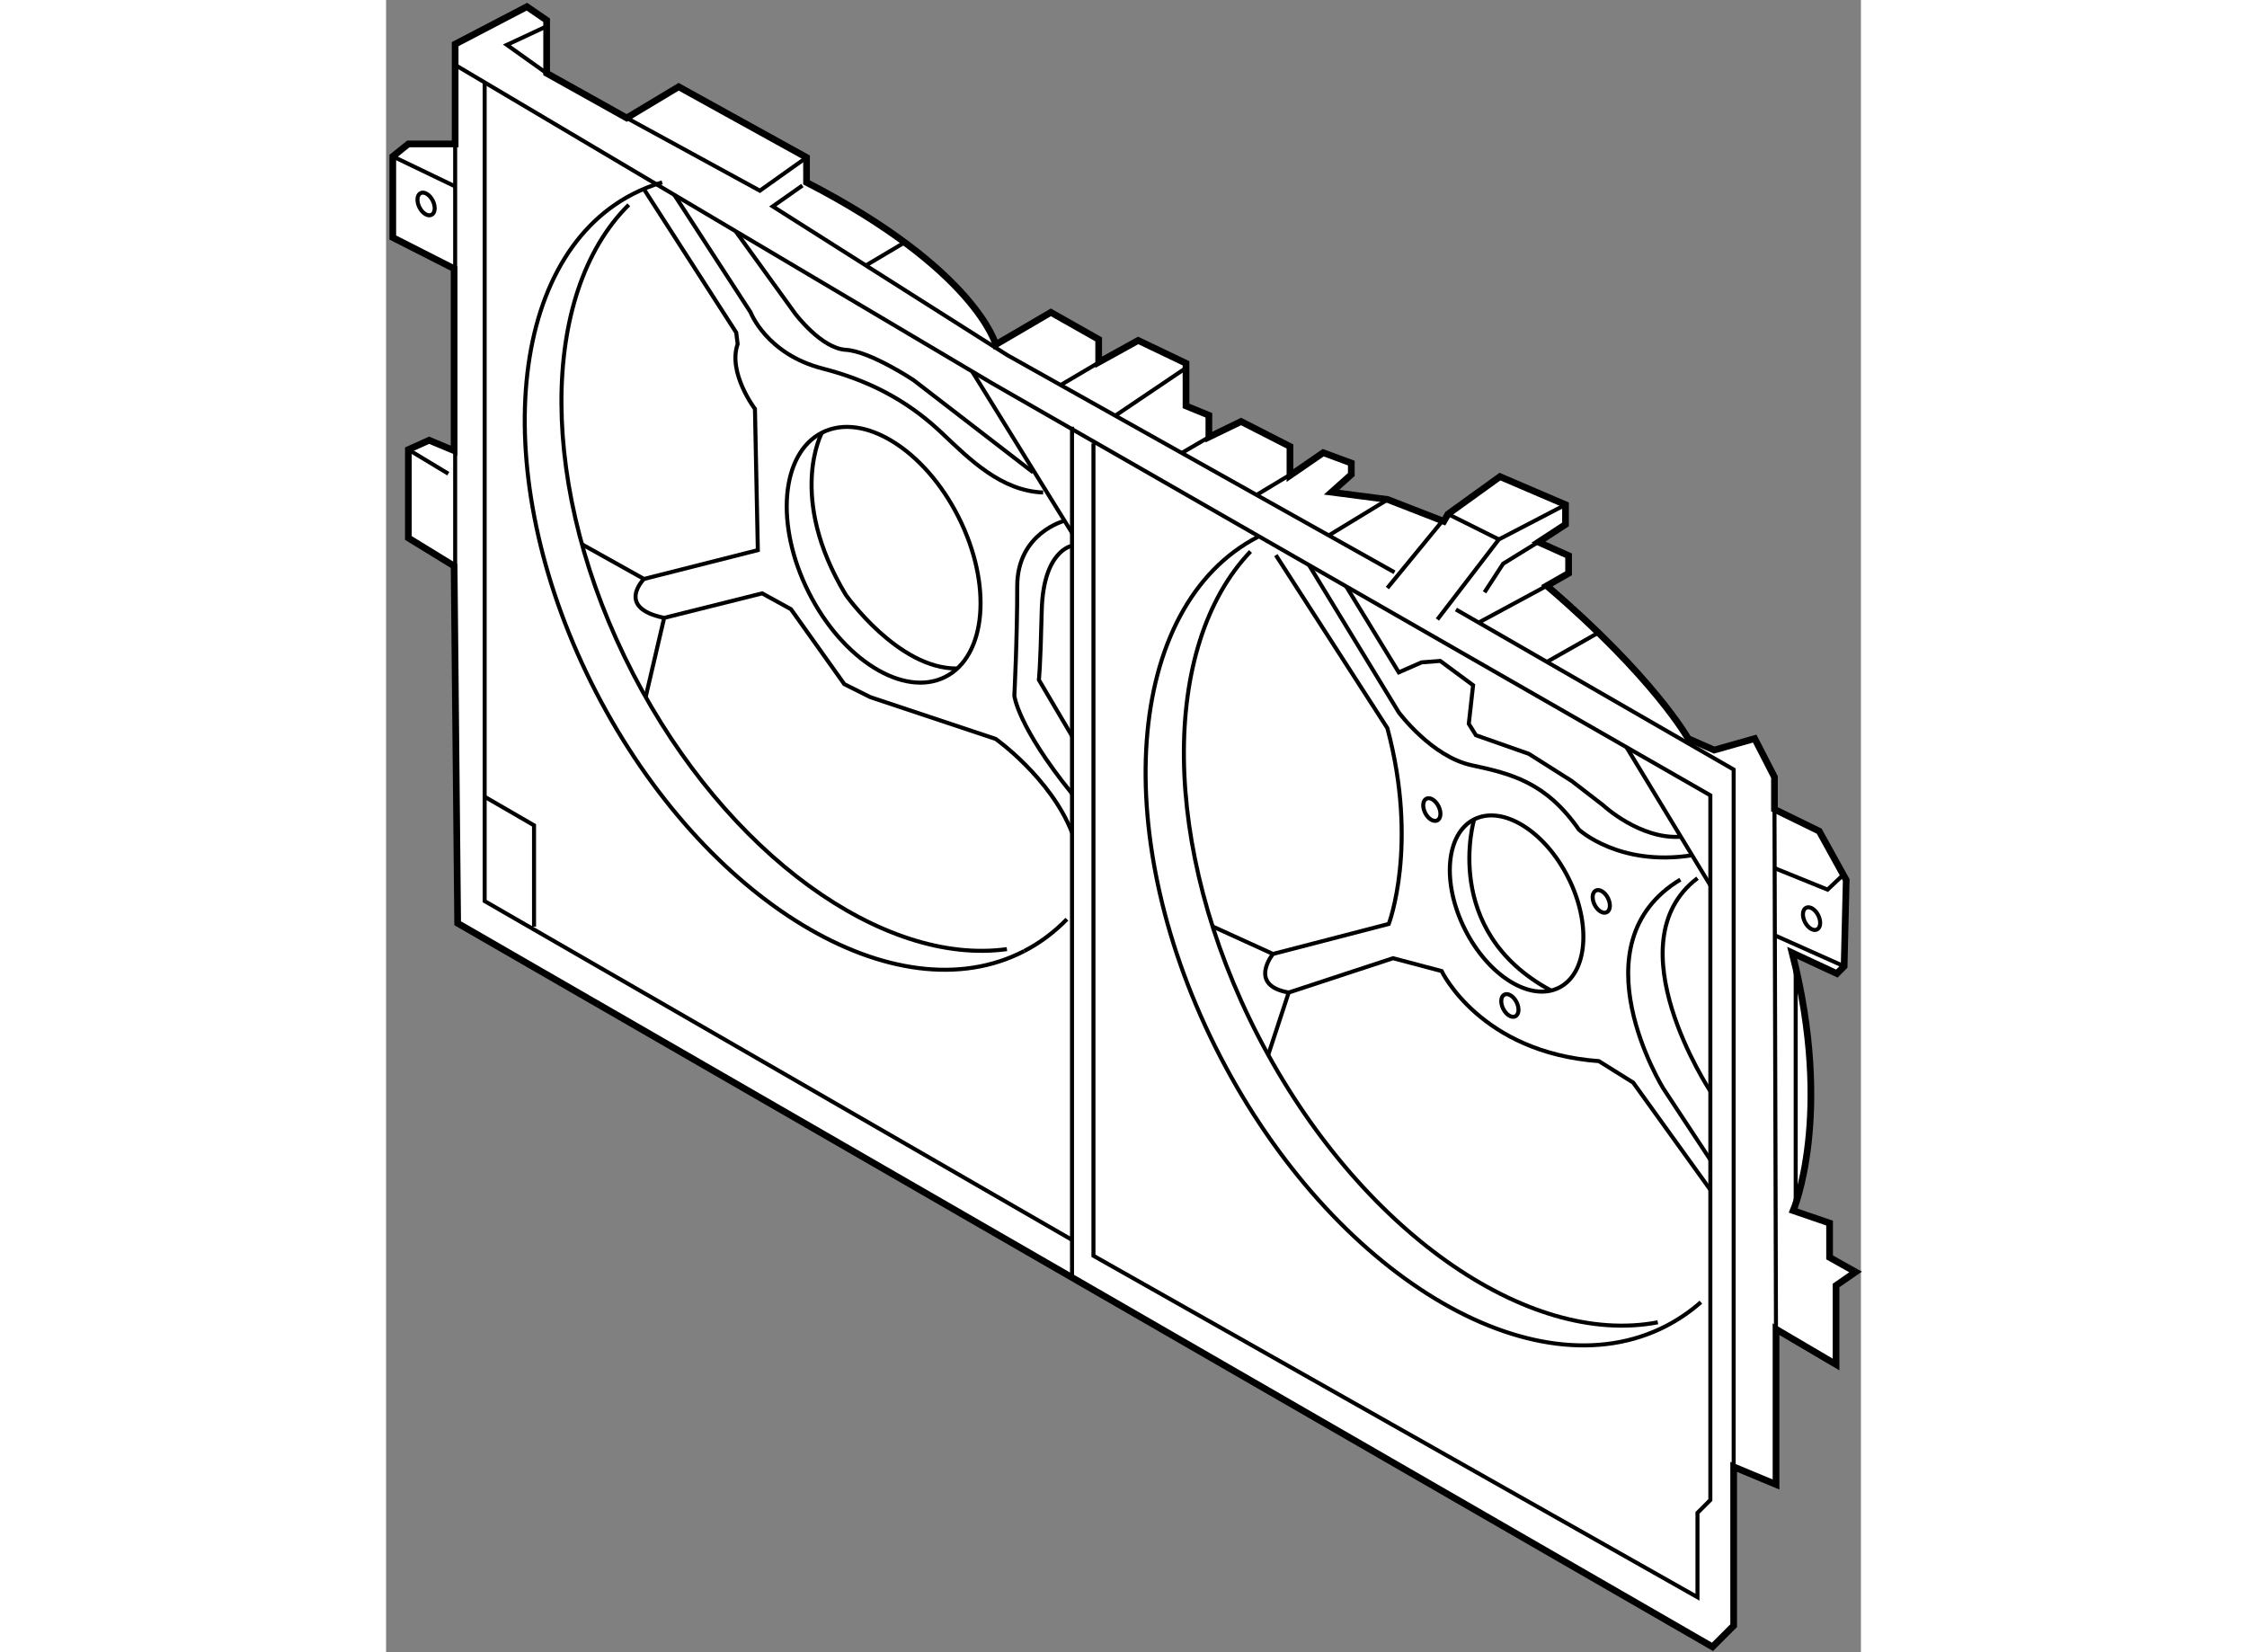<?xml version="1.0" encoding="utf-8"?>
<!-- Generator: Adobe Illustrator 15.1.0, SVG Export Plug-In . SVG Version: 6.00 Build 0)  -->
<!DOCTYPE svg PUBLIC "-//W3C//DTD SVG 1.1//EN" "http://www.w3.org/Graphics/SVG/1.1/DTD/svg11.dtd">
<svg version="1.1" xmlns="http://www.w3.org/2000/svg" xmlns:xlink="http://www.w3.org/1999/xlink" x="0px" y="0px" width="244.8px"
	 height="180px" viewBox="91.188 21.045 109.998 123.224" enable-background="new 0 0 244.8 180" xml:space="preserve">
	
<rect x="91.188" y="21.045" width="109.998" height="123.224" fill="#808080" stroke="none"/>
	
<g><path fill="#FFFFFF" stroke="#000000" stroke-width="0.5" d="M96.528,89.902l93.587,53.967l1.579-1.578V131.76v-1.316l3.159,1.316
				v-11.584l4.476,2.633v-5.891l1.457-1.008l-1.938-1.086v-2.559l-2.714-0.93c0,0,3.024-7.057-0.078-19.229l3.334,1.55l0.543-0.543
				l0.155-6.435l-2.016-3.645l-3.335-1.628v-2.404l-1.474-2.869l-3.024,0.854l-1.938-0.854c0,0-2.56-4.575-10.546-11.398l1.628-0.93
				v-1.318l-2.249-1.009l2.018-1.318v-1.473l-4.886-2.094l-3.877,2.792l-0.312,0.542l-4.186-1.628l-4.188-0.544l1.474-1.318v-0.853
				l-2.094-0.775l-2.481,1.706v-2.171l-3.644-1.861l-2.404,1.164v-1.628l-1.705-0.698v-3.179l-3.567-1.706l-2.946,1.628v-1.706
				l-3.566-2.016l-4.11,2.403c0,0-1.473-5.583-14.112-12.096v-1.86l-9.537-5.272l-3.877,2.326l-5.97-3.334v-3.955l-1.473-1.008
				l-5.351,2.792v7.443h-3.489l-1.163,0.931v6.048l4.574,2.326v13.569l-1.861-0.775l-1.55,0.698v6.59l3.411,2.094L96.528,89.902z"></path><ellipse transform="matrix(0.893 -0.45 0.45 0.893 -14.351 64.441)" fill="none" stroke="#000000" stroke-width="0.3" cx="128.301" cy="62.391" rx="6.252" ry="10.202"></ellipse><ellipse transform="matrix(0.893 -0.45 0.45 0.893 -21.005 88.47)" fill="none" stroke="#000000" stroke-width="0.3" cx="175.51" cy="88.399" rx="4.308" ry="7.029"></ellipse><ellipse transform="matrix(0.893 -0.45 0.45 0.893 -18.506 84.914)" fill="none" stroke="#000000" stroke-width="0.3" cx="169.186" cy="81.346" rx="0.556" ry="0.906"></ellipse><ellipse transform="matrix(0.892 -0.451 0.451 0.892 -24.509 89.309)" fill="none" stroke="#000000" stroke-width="0.3" cx="175.096" cy="96.069" rx="0.556" ry="0.907"></ellipse><ellipse transform="matrix(0.893 -0.45 0.45 0.893 -20.235 91.339)" fill="none" stroke="#000000" stroke-width="0.3" cx="181.824" cy="88.191" rx="0.556" ry="0.906"></ellipse><path fill="none" stroke="#000000" stroke-width="0.3" d="M189.249,118.164c-0.783,0.691-1.645,1.283-2.583,1.77
				c-9.96,5.154-24.849-3.84-33.265-20.09c-8.406-16.252-7.15-33.606,2.812-38.76"></path><path fill="none" stroke="#000000" stroke-width="0.3" d="M186.037,119.664c-9.7,1.867-22.299-6.846-29.78-21.295
				c-7.326-14.161-7.313-29.161-0.596-36.194"></path><path fill="none" stroke="#000000" stroke-width="0.3" d="M138.776,91.979c-9.553,4.943-23.834-3.684-31.906-19.272
				c-8.063-15.588-6.859-32.233,2.697-37.177c0.713-0.369,1.453-0.663,2.214-0.883"></path><path fill="none" stroke="#000000" stroke-width="0.3" d="M141.966,89.601c-0.932,0.959-1.995,1.759-3.189,2.377"></path><path fill="none" stroke="#000000" stroke-width="0.3" d="M137.492,91.832c-9.207,1.269-20.881-7.016-27.884-20.538
				c-7.118-13.759-7.015-28.343-0.319-34.975"></path><ellipse transform="matrix(0.893 -0.45 0.45 0.893 -19.13 98.538)" fill="none" stroke="#000000" stroke-width="0.3" cx="197.505" cy="89.47" rx="0.556" ry="0.906"></ellipse><ellipse transform="matrix(0.893 -0.45 0.45 0.893 -6.22 46.293)" fill="none" stroke="#000000" stroke-width="0.3" cx="94.171" cy="36.217" rx="0.556" ry="0.906"></ellipse><line fill="none" stroke="#000000" stroke-width="0.3" x1="142.347" y1="52.872" x2="142.347" y2="116.318"></line><polyline fill="none" stroke="#000000" stroke-width="0.3" points="143.946,54.116 143.946,114.701 188.995,140.166 
				188.995,133.877 189.954,132.916 189.954,80.361 136.44,49.661 96.341,25.888 		"></polyline><polyline fill="none" stroke="#000000" stroke-width="0.3" points="98.541,27.192 98.541,88.25 142.347,113.516 		"></polyline><polyline fill="none" stroke="#000000" stroke-width="0.3" points="98.541,80.468 102.224,82.6 102.224,90.158 		"></polyline><line fill="none" stroke="#000000" stroke-width="0.3" x1="96.341" y1="31.781" x2="96.341" y2="64.475"></line><line fill="none" stroke="#000000" stroke-width="0.3" x1="91.689" y1="32.711" x2="96.341" y2="34.947"></line><line fill="none" stroke="#000000" stroke-width="0.3" x1="92.852" y1="54.578" x2="95.828" y2="56.374"></line><polyline fill="none" stroke="#000000" stroke-width="0.3" points="191.694,130.443 191.694,79.186 191.694,78.44 170.981,66.501 
						"></polyline><polyline fill="none" stroke="#000000" stroke-width="0.3" points="103.165,26.508 100.198,24.392 103.165,23.006 		"></polyline><polyline fill="none" stroke="#000000" stroke-width="0.3" points="109.135,29.842 119.066,35.266 122.549,32.789 		"></polyline><polyline fill="none" stroke="#000000" stroke-width="0.3" points="122.239,34.882 120.026,36.438 137.509,47.525 166.398,63.728 
						"></polyline><polyline fill="none" stroke="#000000" stroke-width="0.3" points="165.865,64.9 170.391,59.385 174.18,61.276 		"></polyline><polyline fill="none" stroke="#000000" stroke-width="0.3" points="179.153,58.687 174.18,61.276 169.597,67.246 		"></polyline><line fill="none" stroke="#000000" stroke-width="0.3" x1="177.757" y1="64.735" x2="172.676" y2="67.478"></line><polyline fill="none" stroke="#000000" stroke-width="0.3" points="177.646,61.146 174.5,63.088 173.113,65.22 		"></polyline><line fill="none" stroke="#000000" stroke-width="0.3" x1="144.88" y1="47.765" x2="141.499" y2="49.764"></line><line fill="none" stroke="#000000" stroke-width="0.3" x1="150.852" y1="48.484" x2="145.572" y2="52.048"></line><line fill="none" stroke="#000000" stroke-width="0.3" x1="152.557" y1="53.647" x2="150.529" y2="54.829"></line><line fill="none" stroke="#000000" stroke-width="0.3" x1="159.309" y1="56.032" x2="156.11" y2="57.959"></line><line fill="none" stroke="#000000" stroke-width="0.3" x1="165.894" y1="58.3" x2="161.494" y2="60.978"></line><line fill="none" stroke="#000000" stroke-width="0.3" x1="181.604" y1="68.232" x2="177.763" y2="70.41"></line><line fill="none" stroke="#000000" stroke-width="0.3" x1="194.738" y1="81.406" x2="194.854" y2="121.721"></line><polyline fill="none" stroke="#000000" stroke-width="0.3" points="194.751,85.794 198.699,87.394 199.871,86.285 		"></polyline><line fill="none" stroke="#000000" stroke-width="0.3" x1="199.934" y1="93.113" x2="194.765" y2="90.805"></line><line fill="none" stroke="#000000" stroke-width="0.3" x1="196.32" y1="93.191" x2="196.32" y2="111.336"></line><line fill="none" stroke="#000000" stroke-width="0.3" x1="129.866" y1="39.125" x2="126.971" y2="40.843"></line><path fill="none" stroke="#000000" stroke-width="0.3" d="M152.831,90.139l4.504,2.053l8.636-2.239c0,0,2.239-5.864-0.106-14.605
				l-8.315-12.899"></path><path fill="none" stroke="#000000" stroke-width="0.3" d="M156.98,99.719l1.527-4.65l7.783-2.559l3.624,0.959
				c0,0,2.878,6.078,11.726,6.717l2.559,1.598l5.755,7.996"></path><path fill="none" stroke="#000000" stroke-width="0.3" d="M189.954,102.424c0,0-7.319-11.051-0.958-15.884"></path><path fill="none" stroke="#000000" stroke-width="0.3" d="M189.954,107.543l-3.517-5.334c0,0-6.651-10.766,1.279-15.562"></path><path fill="none" stroke="#000000" stroke-width="0.3" d="M160.02,63.187l6.697,10.988c0,0,2.452,3.304,5.437,3.943
				s5.543,1.279,7.995,4.797c0,0,2.983,2.772,8.421,1.919"></path><line fill="none" stroke="#000000" stroke-width="0.3" x1="183.703" y1="76.775" x2="189.954" y2="87.074"></line><path fill="none" stroke="#000000" stroke-width="0.3" d="M162.796,64.78l3.921,6.41l1.706-0.746l1.385-0.107l2.452,1.813
				l-0.32,2.878l0.533,0.853l3.944,1.386l3.198,2.025l2.346,1.813c0,0,2.741,2.559,5.794,2.345"></path><path fill="none" stroke="#000000" stroke-width="0.3" d="M172.347,82.123c0,0-2.521,8.334,5.679,12.772"></path><path fill="none" stroke="#000000" stroke-width="0.3" d="M157.335,92.191c0,0-1.903,2.339,1.173,2.877"></path><path fill="none" stroke="#000000" stroke-width="0.3" d="M105.797,61.639l4.627,2.585l8.491-2.149l-0.215-10.533
				c0,0-2.042-2.687-1.29-4.836l-0.108-0.86l-6.892-10.708"></path><path fill="none" stroke="#000000" stroke-width="0.3" d="M117.259,38.289l4.451,6.159c0,0,1.935,2.58,3.763,2.687
				c1.826,0.107,5.051,2.258,5.051,2.258l8.92,6.878"></path><path fill="none" stroke="#000000" stroke-width="0.3" d="M110.55,73.027l1.379-5.901l7.309-1.827l2.149,1.182l3.978,5.589
				l1.935,0.967l9.352,3.117c0,0,4.098,2.902,5.696,6.986"></path><path fill="none" stroke="#000000" stroke-width="0.3" d="M110.424,64.224c0,0-2.149,2.15,1.505,2.902"></path><path fill="none" stroke="#000000" stroke-width="0.3" d="M112.689,35.58l5.688,8.76c0,0,1.182,3.117,5.374,4.192
				c4.191,1.075,6.879,2.902,8.92,4.837c2.043,1.935,4.408,4.299,7.524,4.406"></path><line fill="none" stroke="#000000" stroke-width="0.3" x1="134.9" y1="48.747" x2="142.347" y2="60.784"></line><path fill="none" stroke="#000000" stroke-width="0.3" d="M141.79,59.885c0,0-3.528,0.899-3.528,4.876
				c0,3.978-0.216,8.168-0.216,8.168s0.218,2.258,4.301,7.309"></path><path fill="none" stroke="#000000" stroke-width="0.3" d="M142.347,61.751c0,0-2.15,0.323-2.258,4.836
				c-0.108,4.515-0.215,5.16-0.215,5.16l2.473,4.191"></path><path fill="none" stroke="#000000" stroke-width="0.3" d="M123.709,53.282c0,0-2.644,4.815,1.764,12.124
				c0,0,3.885,5.517,8.273,5.497"></path></g>


</svg>